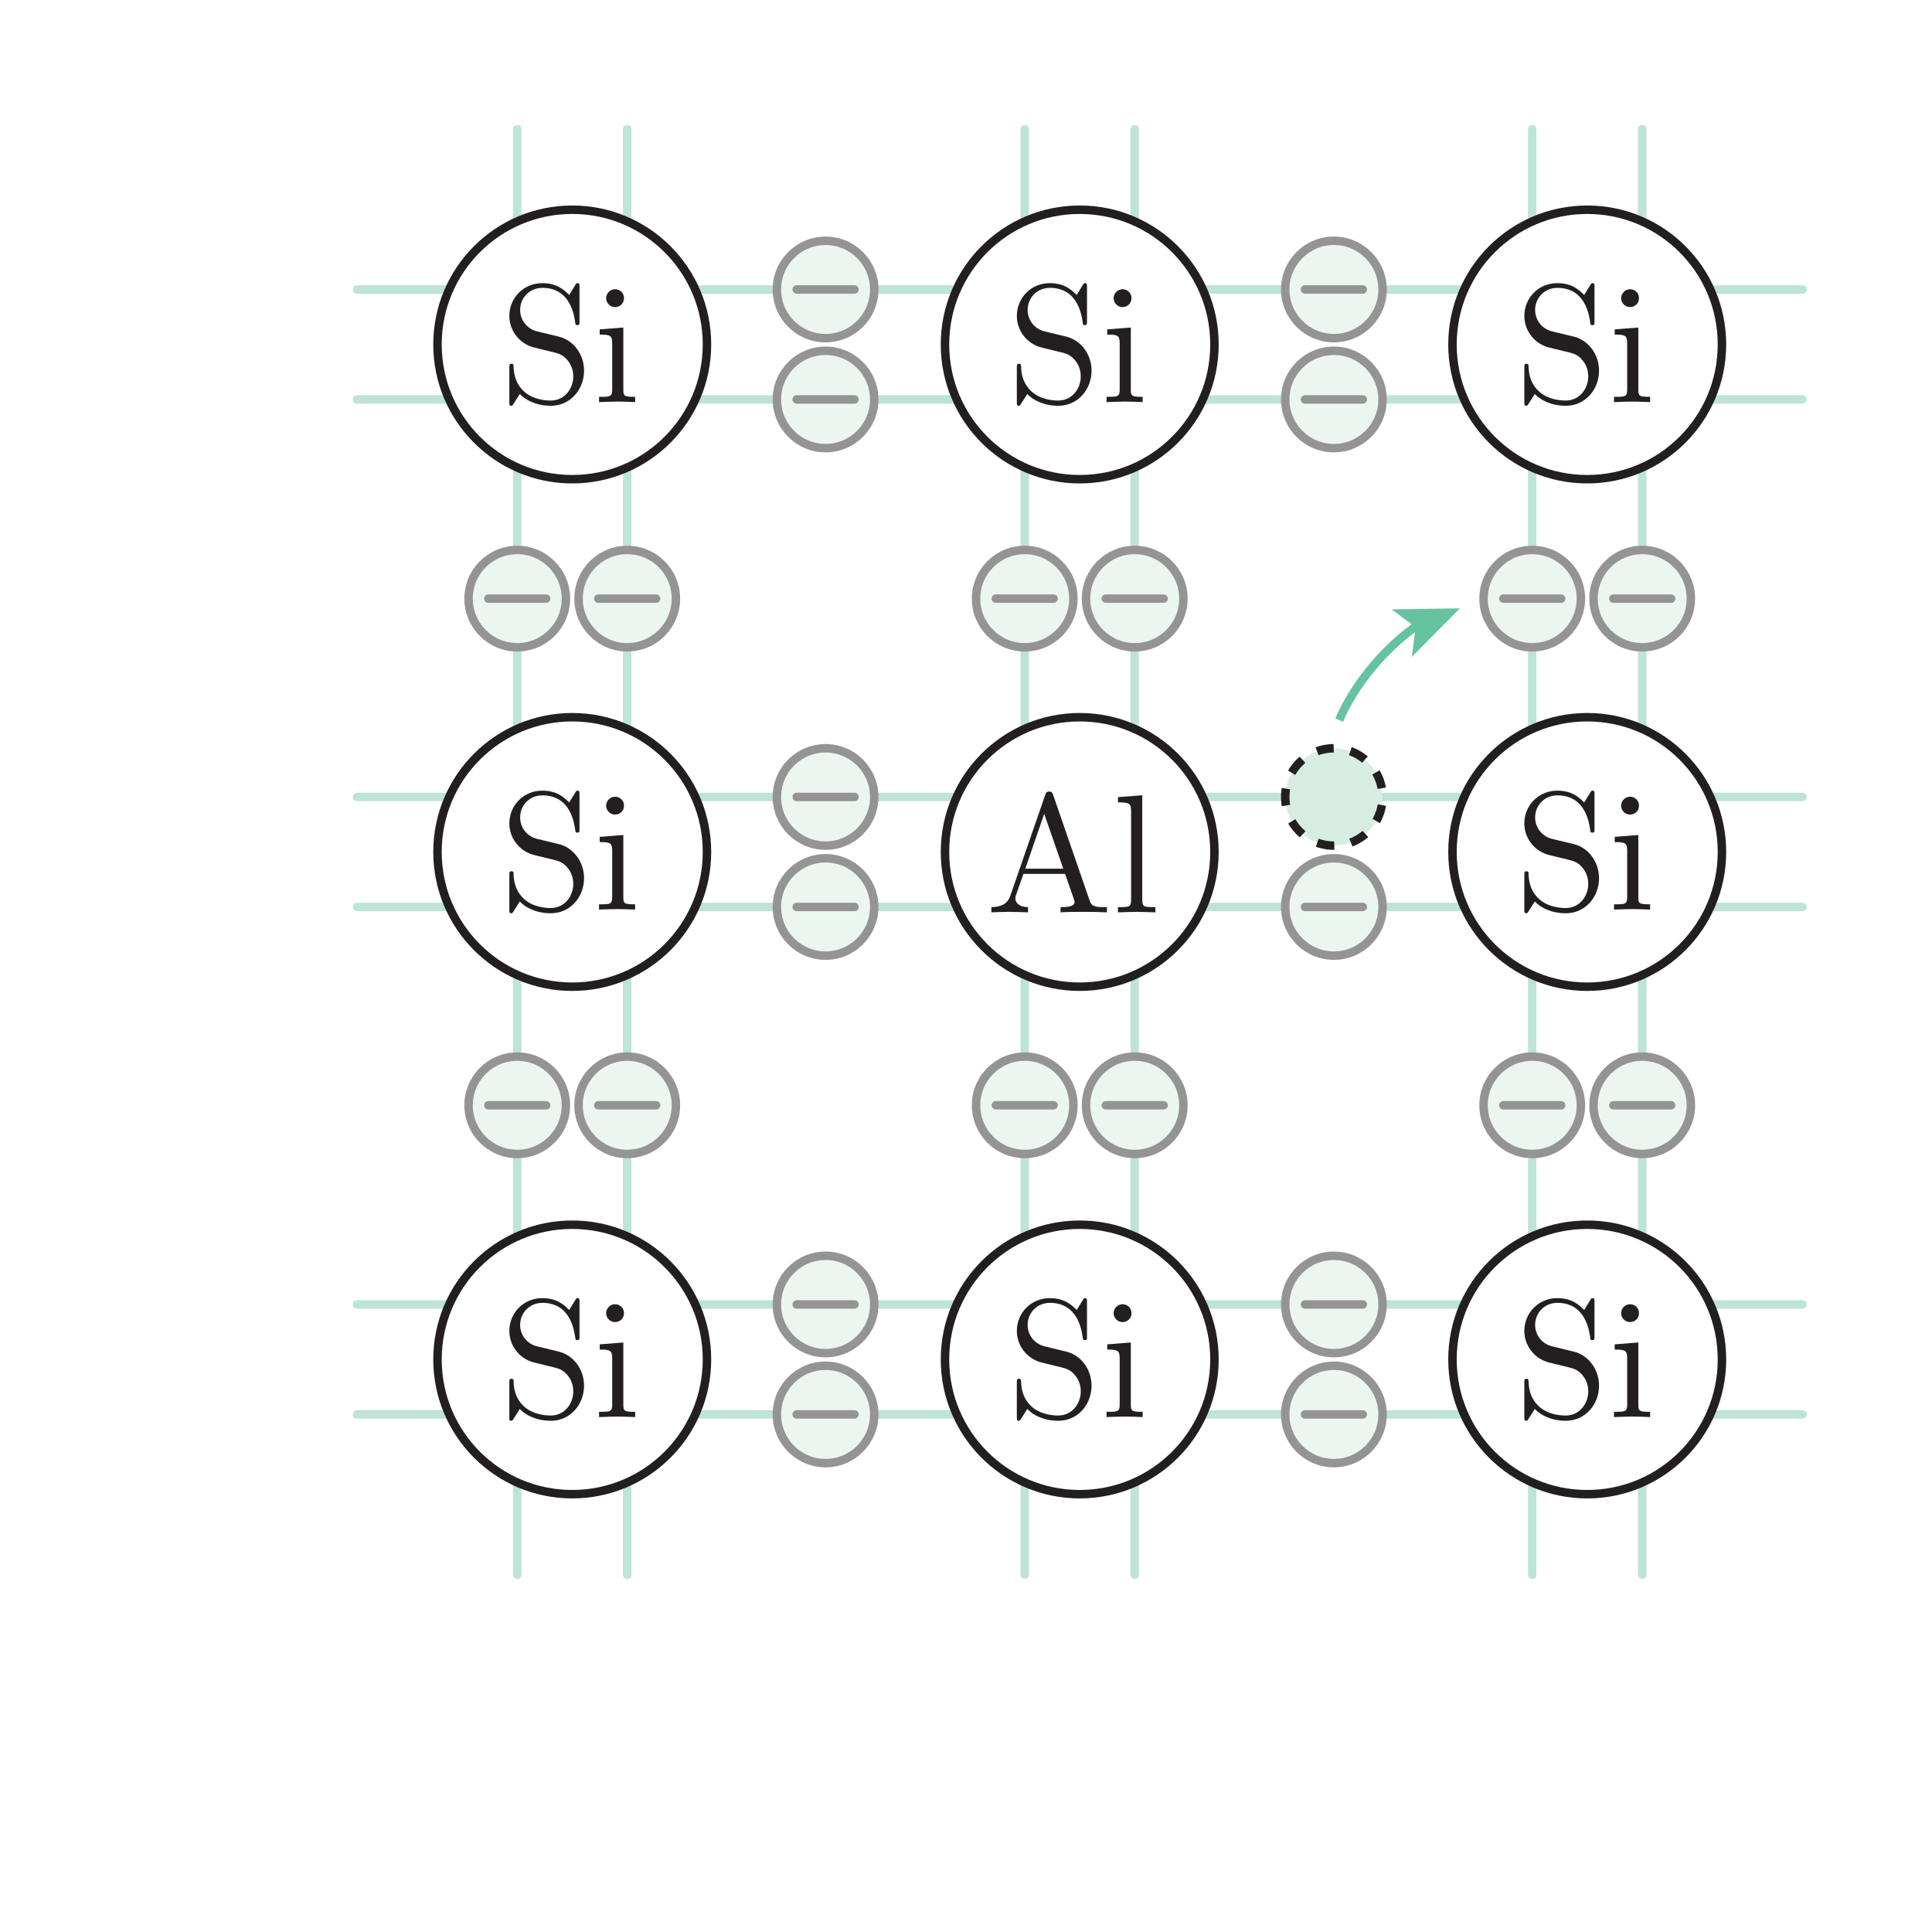 <?xml version="1.0" encoding="UTF-8" standalone="no"?> <svg xmlns="http://www.w3.org/2000/svg" xmlns:xlink="http://www.w3.org/1999/xlink" version="1.1" width="127pt" height="127pt" viewBox="0 0 127 127"><g><g><clipPath id="cp0"><path transform="matrix(.004,0,0,-.004,0,127)" d="M 5795.74 5801.03 L 29692.041 5801.03 L 29692.041 29697.33 L 5795.74 29697.33 Z "></path></clipPath><g clip-path="url(#cp0)"><g opacity=".5"><clipPath id="cp1"><path transform="matrix(.004,0,0,-.004,0,127)" d="M 5795.74 5801.03 L 29692.1 5801.03 L 29692.1 29697.3 L 5795.74 29697.3 Z "></path></clipPath><g clip-path="url(#cp1)"><clipPath id="cp2"><path transform="matrix(.004,0,0,-.004,0,127)" d="M 5795.74 5801.03 L 29692.041 5801.03 L 29692.041 29697.33 L 5795.74 29697.33 Z "></path></clipPath><g clip-path="url(#cp2)"><path transform="matrix(.004,0,0,-.004,0,127)" stroke-width="139" stroke-linecap="round" stroke-linejoin="round" fill="none" stroke="#7ccaab" d="M 26987.7 5870.58 L 26987.7 7387.91 "></path><path transform="matrix(.004,0,0,-.004,0,127)" stroke-width="139" stroke-linecap="round" stroke-linejoin="round" fill="none" stroke="#7ccaab" d="M 25180.2 5870.58 L 25180.2 7387.91 "></path><path transform="matrix(.004,0,0,-.004,0,127)" stroke-width="139" stroke-linecap="round" stroke-linejoin="round" fill="none" stroke="#7ccaab" d="M 26987.7 29627.8 L 26987.7 28110.4 "></path><path transform="matrix(.004,0,0,-.004,0,127)" stroke-width="139" stroke-linecap="round" stroke-linejoin="round" fill="none" stroke="#7ccaab" d="M 25180.2 29627.8 L 25180.2 28110.4 "></path><path transform="matrix(.004,0,0,-.004,0,127)" stroke-width="139" stroke-linecap="round" stroke-linejoin="round" fill="none" stroke="#7ccaab" d="M 26987.7 19770.6 L 26987.7 24067.9 "></path><path transform="matrix(.004,0,0,-.004,0,127)" d="M 26187.8 21912.3 C 26187.8 22354.1 26546.1 22712.1 26987.6 22712.1 C 27429.6 22712.1 27787.7 22354.1 27787.7 21912.3 C 27787.7 21470.6 27429.6 21112.5 26987.6 21112.5 C 26546.1 21112.5 26187.8 21470.6 26187.8 21912.3 " fill="#d8ede3"></path><path transform="matrix(.004,0,0,-.004,0,127)" stroke-width="139" stroke-linecap="butt" stroke-miterlimit="4" stroke-linejoin="miter" fill="none" stroke="#2c292a" d="M 26187.8 21912.3 C 26187.8 22354.1 26546.1 22712.1 26987.6 22712.1 C 27429.6 22712.1 27787.7 22354.1 27787.7 21912.3 C 27787.7 21470.6 27429.6 21112.5 26987.6 21112.5 C 26546.1 21112.5 26187.8 21470.6 26187.8 21912.3 Z "></path><path transform="matrix(.004,0,0,-.004,0,127)" stroke-width="139" stroke-linecap="round" stroke-linejoin="round" fill="none" stroke="#2c292a" d="M 27462.7 21912.3 L 26512.8 21912.3 "></path><path transform="matrix(.004,0,0,-.004,0,127)" stroke-width="139" stroke-linecap="round" stroke-linejoin="round" fill="none" stroke="#7ccaab" d="M 25180.2 19770.6 L 25180.2 24067.9 "></path><path transform="matrix(.004,0,0,-.004,0,127)" d="M 25980.1 21912.3 C 25980.1 22354.1 25621.8 22712.1 25180.3 22712.1 C 24738.3 22712.1 24380.2 22354.1 24380.2 21912.3 C 24380.2 21470.6 24738.3 21112.5 25180.3 21112.5 C 25621.8 21112.5 25980.1 21470.6 25980.1 21912.3 " fill="#d8ede3"></path><path transform="matrix(.004,0,0,-.004,0,127)" stroke-width="139" stroke-linecap="butt" stroke-miterlimit="4" stroke-linejoin="miter" fill="none" stroke="#2c292a" d="M 25980.1 21912.3 C 25980.1 22354.1 25621.8 22712.1 25180.3 22712.1 C 24738.3 22712.1 24380.2 22354.1 24380.2 21912.3 C 24380.2 21470.6 24738.3 21112.5 25180.3 21112.5 C 25621.8 21112.5 25980.1 21470.6 25980.1 21912.3 Z "></path><path transform="matrix(.004,0,0,-.004,0,127)" stroke-width="139" stroke-linecap="round" stroke-linejoin="round" fill="none" stroke="#2c292a" d="M 24705.2 21912.3 L 25655.1 21912.3 "></path><path transform="matrix(.004,0,0,-.004,0,127)" stroke-width="139" stroke-linecap="round" stroke-linejoin="round" fill="none" stroke="#7ccaab" d="M 26987.7 15727.8 L 26987.7 11430.4 "></path><path transform="matrix(.004,0,0,-.004,0,127)" d="M 26187.8 13586.2 C 26187.8 13144.1 26546.1 12786.1 26987.6 12786.1 C 27429.6 12786.1 27787.7 13144.1 27787.7 13586.2 C 27787.7 14027.9 27429.6 14386 26987.6 14386 C 26546.1 14386 26187.8 14027.9 26187.8 13586.2 " fill="#d8ede3"></path><path transform="matrix(.004,0,0,-.004,0,127)" stroke-width="139" stroke-linecap="butt" stroke-miterlimit="4" stroke-linejoin="miter" fill="none" stroke="#2c292a" d="M 26187.8 13586.2 C 26187.8 13144.1 26546.1 12786.1 26987.6 12786.1 C 27429.6 12786.1 27787.7 13144.1 27787.7 13586.2 C 27787.7 14027.9 27429.6 14386 26987.6 14386 C 26546.1 14386 26187.8 14027.9 26187.8 13586.2 Z "></path><path transform="matrix(.004,0,0,-.004,0,127)" stroke-width="139" stroke-linecap="round" stroke-linejoin="round" fill="none" stroke="#2c292a" d="M 27462.7 13586.2 L 26512.8 13586.2 "></path><path transform="matrix(.004,0,0,-.004,0,127)" stroke-width="139" stroke-linecap="round" stroke-linejoin="round" fill="none" stroke="#7ccaab" d="M 25180.2 15727.8 L 25180.2 11430.4 "></path><path transform="matrix(.004,0,0,-.004,0,127)" d="M 25980.1 13586.2 C 25980.1 13144.1 25621.8 12786.1 25180.3 12786.1 C 24738.3 12786.1 24380.2 13144.1 24380.2 13586.2 C 24380.2 14027.9 24738.3 14386 25180.3 14386 C 25621.8 14386 25980.1 14027.9 25980.1 13586.2 " fill="#d8ede3"></path><path transform="matrix(.004,0,0,-.004,0,127)" stroke-width="139" stroke-linecap="butt" stroke-miterlimit="4" stroke-linejoin="miter" fill="none" stroke="#2c292a" d="M 25980.1 13586.2 C 25980.1 13144.1 25621.8 12786.1 25180.3 12786.1 C 24738.3 12786.1 24380.2 13144.1 24380.2 13586.2 C 24380.2 14027.9 24738.3 14386 25180.3 14386 C 25621.8 14386 25980.1 14027.9 25980.1 13586.2 Z "></path><path transform="matrix(.004,0,0,-.004,0,127)" stroke-width="139" stroke-linecap="round" stroke-linejoin="round" fill="none" stroke="#2c292a" d="M 24705.2 13586.2 L 25655.1 13586.2 "></path><path transform="matrix(.004,0,0,-.004,0,127)" stroke-width="139" stroke-linecap="round" stroke-linejoin="round" fill="none" stroke="#7ccaab" d="M 10307.7 5870.58 L 10307.7 7387.91 "></path><path transform="matrix(.004,0,0,-.004,0,127)" stroke-width="139" stroke-linecap="round" stroke-linejoin="round" fill="none" stroke="#7ccaab" d="M 8500.18 5870.58 L 8500.18 7387.91 "></path><path transform="matrix(.004,0,0,-.004,0,127)" stroke-width="139" stroke-linecap="round" stroke-linejoin="round" fill="none" stroke="#7ccaab" d="M 10307.7 29627.8 L 10307.7 28110.4 "></path><path transform="matrix(.004,0,0,-.004,0,127)" stroke-width="139" stroke-linecap="round" stroke-linejoin="round" fill="none" stroke="#7ccaab" d="M 8500.18 29627.8 L 8500.18 28110.4 "></path><path transform="matrix(.004,0,0,-.004,0,127)" stroke-width="139" stroke-linecap="round" stroke-linejoin="round" fill="none" stroke="#7ccaab" d="M 10307.7 19770.6 L 10307.7 24067.9 "></path><path transform="matrix(.004,0,0,-.004,0,127)" d="M 9507.79 21912.3 C 9507.79 22354.1 9866.14 22712.1 10307.6 22712.1 C 10749.6 22712.1 11107.7 22354.1 11107.7 21912.3 C 11107.7 21470.6 10749.6 21112.5 10307.6 21112.5 C 9866.14 21112.5 9507.79 21470.6 9507.79 21912.3 " fill="#d8ede3"></path><path transform="matrix(.004,0,0,-.004,0,127)" stroke-width="139" stroke-linecap="butt" stroke-miterlimit="4" stroke-linejoin="miter" fill="none" stroke="#2c292a" d="M 9507.79 21912.3 C 9507.79 22354.1 9866.14 22712.1 10307.6 22712.1 C 10749.6 22712.1 11107.7 22354.1 11107.7 21912.3 C 11107.7 21470.6 10749.6 21112.5 10307.6 21112.5 C 9866.14 21112.5 9507.79 21470.6 9507.79 21912.3 Z "></path><path transform="matrix(.004,0,0,-.004,0,127)" stroke-width="139" stroke-linecap="round" stroke-linejoin="round" fill="none" stroke="#2c292a" d="M 10782.7 21912.3 L 9832.75 21912.3 "></path><path transform="matrix(.004,0,0,-.004,0,127)" stroke-width="139" stroke-linecap="round" stroke-linejoin="round" fill="none" stroke="#7ccaab" d="M 8500.18 19770.6 L 8500.18 24067.9 "></path><path transform="matrix(.004,0,0,-.004,0,127)" d="M 9300.1 21912.3 C 9300.1 22354.1 8941.76 22712.1 8500.3 22712.1 C 8058.27 22712.1 7700.21 22354.1 7700.21 21912.3 C 7700.21 21470.6 8058.27 21112.5 8500.3 21112.5 C 8941.76 21112.5 9300.1 21470.6 9300.1 21912.3 " fill="#d8ede3"></path><path transform="matrix(.004,0,0,-.004,0,127)" stroke-width="139" stroke-linecap="butt" stroke-miterlimit="4" stroke-linejoin="miter" fill="none" stroke="#2c292a" d="M 9300.1 21912.3 C 9300.1 22354.1 8941.76 22712.1 8500.3 22712.1 C 8058.28 22712.1 7700.21 22354.1 7700.21 21912.3 C 7700.21 21470.6 8058.28 21112.5 8500.3 21112.5 C 8941.76 21112.5 9300.1 21470.6 9300.1 21912.3 Z "></path><path transform="matrix(.004,0,0,-.004,0,127)" stroke-width="139" stroke-linecap="round" stroke-linejoin="round" fill="none" stroke="#2c292a" d="M 8025.22 21912.3 L 8975.15 21912.3 "></path><path transform="matrix(.004,0,0,-.004,0,127)" stroke-width="139" stroke-linecap="round" stroke-linejoin="round" fill="none" stroke="#7ccaab" d="M 10307.7 15727.8 L 10307.7 11430.4 "></path><path transform="matrix(.004,0,0,-.004,0,127)" d="M 9507.79 13586.2 C 9507.79 13144.1 9866.14 12786.1 10307.6 12786.1 C 10749.6 12786.1 11107.7 13144.1 11107.7 13586.2 C 11107.7 14027.9 10749.6 14386 10307.6 14386 C 9866.14 14386 9507.79 14027.9 9507.79 13586.2 " fill="#d8ede3"></path><path transform="matrix(.004,0,0,-.004,0,127)" stroke-width="139" stroke-linecap="butt" stroke-miterlimit="4" stroke-linejoin="miter" fill="none" stroke="#2c292a" d="M 9507.79 13586.2 C 9507.79 13144.1 9866.14 12786.1 10307.6 12786.1 C 10749.6 12786.1 11107.7 13144.1 11107.7 13586.2 C 11107.7 14027.9 10749.6 14386 10307.6 14386 C 9866.14 14386 9507.79 14027.9 9507.79 13586.2 Z "></path><path transform="matrix(.004,0,0,-.004,0,127)" stroke-width="139" stroke-linecap="round" stroke-linejoin="round" fill="none" stroke="#2c292a" d="M 10782.7 13586.2 L 9832.75 13586.2 "></path><path transform="matrix(.004,0,0,-.004,0,127)" stroke-width="139" stroke-linecap="round" stroke-linejoin="round" fill="none" stroke="#7ccaab" d="M 8500.18 15727.8 L 8500.18 11430.4 "></path><path transform="matrix(.004,0,0,-.004,0,127)" d="M 9300.1 13586.2 C 9300.1 13144.1 8941.76 12786.1 8500.3 12786.1 C 8058.27 12786.1 7700.21 13144.1 7700.21 13586.2 C 7700.21 14027.9 8058.27 14386 8500.3 14386 C 8941.76 14386 9300.1 14027.9 9300.1 13586.2 " fill="#d8ede3"></path><path transform="matrix(.004,0,0,-.004,0,127)" stroke-width="139" stroke-linecap="butt" stroke-miterlimit="4" stroke-linejoin="miter" fill="none" stroke="#2c292a" d="M 9300.1 13586.2 C 9300.1 13144.1 8941.76 12786.1 8500.3 12786.1 C 8058.28 12786.1 7700.21 13144.1 7700.21 13586.2 C 7700.21 14027.9 8058.28 14386 8500.3 14386 C 8941.76 14386 9300.1 14027.9 9300.1 13586.2 Z "></path><path transform="matrix(.004,0,0,-.004,0,127)" stroke-width="139" stroke-linecap="round" stroke-linejoin="round" fill="none" stroke="#2c292a" d="M 8025.22 13586.2 L 8975.15 13586.2 "></path><path transform="matrix(.004,0,0,-.004,0,127)" stroke-width="139" stroke-linecap="round" stroke-linejoin="round" fill="none" stroke="#7ccaab" d="M 18647.7 5870.58 L 18647.7 7387.91 "></path><path transform="matrix(.004,0,0,-.004,0,127)" stroke-width="139" stroke-linecap="round" stroke-linejoin="round" fill="none" stroke="#7ccaab" d="M 16840.2 5870.58 L 16840.2 7387.91 "></path><path transform="matrix(.004,0,0,-.004,0,127)" stroke-width="139" stroke-linecap="round" stroke-linejoin="round" fill="none" stroke="#7ccaab" d="M 18647.7 29627.8 L 18647.7 28110.4 "></path><path transform="matrix(.004,0,0,-.004,0,127)" stroke-width="139" stroke-linecap="round" stroke-linejoin="round" fill="none" stroke="#7ccaab" d="M 16840.2 29627.8 L 16840.2 28110.4 "></path><path transform="matrix(.004,0,0,-.004,0,127)" stroke-width="139" stroke-linecap="round" stroke-linejoin="round" fill="none" stroke="#7ccaab" d="M 18647.7 19770.6 L 18647.7 24067.9 "></path><path transform="matrix(.004,0,0,-.004,0,127)" d="M 17847.8 21912.3 C 17847.8 22354.1 18206.1 22712.1 18647.6 22712.1 C 19089.6 22712.1 19447.7 22354.1 19447.7 21912.3 C 19447.7 21470.6 19089.6 21112.5 18647.6 21112.5 C 18206.1 21112.5 17847.8 21470.6 17847.8 21912.3 " fill="#d8ede3"></path><path transform="matrix(.004,0,0,-.004,0,127)" stroke-width="139" stroke-linecap="butt" stroke-miterlimit="4" stroke-linejoin="miter" fill="none" stroke="#2c292a" d="M 17847.8 21912.3 C 17847.8 22354.1 18206.1 22712.1 18647.6 22712.1 C 19089.6 22712.1 19447.7 22354.1 19447.7 21912.3 C 19447.7 21470.6 19089.6 21112.5 18647.6 21112.5 C 18206.1 21112.5 17847.8 21470.6 17847.8 21912.3 Z "></path><path transform="matrix(.004,0,0,-.004,0,127)" stroke-width="139" stroke-linecap="round" stroke-linejoin="round" fill="none" stroke="#2c292a" d="M 19122.7 21912.3 L 18172.8 21912.3 "></path><path transform="matrix(.004,0,0,-.004,0,127)" stroke-width="139" stroke-linecap="round" stroke-linejoin="round" fill="none" stroke="#7ccaab" d="M 16840.2 19770.6 L 16840.2 24067.9 "></path><path transform="matrix(.004,0,0,-.004,0,127)" d="M 17640.1 21912.3 C 17640.1 22354.1 17281.8 22712.1 16840.3 22712.1 C 16398.3 22712.1 16040.2 22354.1 16040.2 21912.3 C 16040.2 21470.6 16398.3 21112.5 16840.3 21112.5 C 17281.8 21112.5 17640.1 21470.6 17640.1 21912.3 " fill="#d8ede3"></path><path transform="matrix(.004,0,0,-.004,0,127)" stroke-width="139" stroke-linecap="butt" stroke-miterlimit="4" stroke-linejoin="miter" fill="none" stroke="#2c292a" d="M 17640.1 21912.3 C 17640.1 22354.1 17281.8 22712.1 16840.3 22712.1 C 16398.3 22712.1 16040.2 22354.1 16040.2 21912.3 C 16040.2 21470.6 16398.3 21112.5 16840.3 21112.5 C 17281.8 21112.5 17640.1 21470.6 17640.1 21912.3 Z "></path><path transform="matrix(.004,0,0,-.004,0,127)" stroke-width="139" stroke-linecap="round" stroke-linejoin="round" fill="none" stroke="#2c292a" d="M 16365.2 21912.3 L 17315.1 21912.3 "></path><path transform="matrix(.004,0,0,-.004,0,127)" stroke-width="139" stroke-linecap="round" stroke-linejoin="round" fill="none" stroke="#7ccaab" d="M 18647.7 15727.8 L 18647.7 11430.4 "></path><path transform="matrix(.004,0,0,-.004,0,127)" d="M 17847.8 13586.2 C 17847.8 13144.1 18206.1 12786.1 18647.6 12786.1 C 19089.6 12786.1 19447.7 13144.1 19447.7 13586.2 C 19447.7 14027.9 19089.6 14386 18647.6 14386 C 18206.1 14386 17847.8 14027.9 17847.8 13586.2 " fill="#d8ede3"></path><path transform="matrix(.004,0,0,-.004,0,127)" stroke-width="139" stroke-linecap="butt" stroke-miterlimit="4" stroke-linejoin="miter" fill="none" stroke="#2c292a" d="M 17847.8 13586.2 C 17847.8 13144.1 18206.1 12786.1 18647.6 12786.1 C 19089.6 12786.1 19447.7 13144.1 19447.7 13586.2 C 19447.7 14027.9 19089.6 14386 18647.6 14386 C 18206.1 14386 17847.8 14027.9 17847.8 13586.2 Z "></path><path transform="matrix(.004,0,0,-.004,0,127)" stroke-width="139" stroke-linecap="round" stroke-linejoin="round" fill="none" stroke="#2c292a" d="M 19122.7 13586.2 L 18172.8 13586.2 "></path><path transform="matrix(.004,0,0,-.004,0,127)" stroke-width="139" stroke-linecap="round" stroke-linejoin="round" fill="none" stroke="#7ccaab" d="M 16840.2 15727.8 L 16840.2 11430.4 "></path><path transform="matrix(.004,0,0,-.004,0,127)" d="M 17640.1 13586.2 C 17640.1 13144.1 17281.8 12786.1 16840.3 12786.1 C 16398.3 12786.1 16040.2 13144.1 16040.2 13586.2 C 16040.2 14027.9 16398.3 14386 16840.3 14386 C 17281.8 14386 17640.1 14027.9 17640.1 13586.2 " fill="#d8ede3"></path><path transform="matrix(.004,0,0,-.004,0,127)" stroke-width="139" stroke-linecap="butt" stroke-miterlimit="4" stroke-linejoin="miter" fill="none" stroke="#2c292a" d="M 17640.1 13586.2 C 17640.1 13144.1 17281.8 12786.1 16840.3 12786.1 C 16398.3 12786.1 16040.2 13144.1 16040.2 13586.2 C 16040.2 14027.9 16398.3 14386 16840.3 14386 C 17281.8 14386 17640.1 14027.9 17640.1 13586.2 Z "></path><path transform="matrix(.004,0,0,-.004,0,127)" stroke-width="139" stroke-linecap="round" stroke-linejoin="round" fill="none" stroke="#2c292a" d="M 16365.2 13586.2 L 17315.1 13586.2 "></path><path transform="matrix(.004,0,0,-.004,0,127)" stroke-width="139" stroke-linecap="round" stroke-linejoin="round" fill="none" stroke="#7ccaab" d="M 29622.6 8505.36 L 28105.3 8505.36 "></path><path transform="matrix(.004,0,0,-.004,0,127)" stroke-width="139" stroke-linecap="round" stroke-linejoin="round" fill="none" stroke="#7ccaab" d="M 29622.6 10312.9 L 28105.3 10312.9 "></path><path transform="matrix(.004,0,0,-.004,0,127)" stroke-width="139" stroke-linecap="round" stroke-linejoin="round" fill="none" stroke="#7ccaab" d="M 29622.6 16845.4 L 28105.3 16845.4 "></path><path transform="matrix(.004,0,0,-.004,0,127)" stroke-width="139" stroke-linecap="round" stroke-linejoin="round" fill="none" stroke="#7ccaab" d="M 29622.6 18653 L 28105.3 18653 "></path><path transform="matrix(.004,0,0,-.004,0,127)" stroke-width="139" stroke-linecap="round" stroke-linejoin="round" fill="none" stroke="#7ccaab" d="M 29622.6 25185.4 L 28105.3 25185.4 "></path><path transform="matrix(.004,0,0,-.004,0,127)" stroke-width="139" stroke-linecap="round" stroke-linejoin="round" fill="none" stroke="#7ccaab" d="M 29622.6 26993 L 28105.3 26993 "></path><path transform="matrix(.004,0,0,-.004,0,127)" stroke-width="139" stroke-linecap="round" stroke-linejoin="round" fill="none" stroke="#7ccaab" d="M 5865.27 8505.36 L 7382.6 8505.36 "></path><path transform="matrix(.004,0,0,-.004,0,127)" stroke-width="139" stroke-linecap="round" stroke-linejoin="round" fill="none" stroke="#7ccaab" d="M 5865.27 10312.9 L 7382.6 10312.9 "></path><path transform="matrix(.004,0,0,-.004,0,127)" stroke-width="139" stroke-linecap="round" stroke-linejoin="round" fill="none" stroke="#7ccaab" d="M 5865.27 16845.4 L 7382.6 16845.4 "></path><path transform="matrix(.004,0,0,-.004,0,127)" stroke-width="139" stroke-linecap="round" stroke-linejoin="round" fill="none" stroke="#7ccaab" d="M 5865.27 18653 L 7382.6 18653 "></path><path transform="matrix(.004,0,0,-.004,0,127)" stroke-width="139" stroke-linecap="round" stroke-linejoin="round" fill="none" stroke="#7ccaab" d="M 5865.27 25185.4 L 7382.6 25185.4 "></path><path transform="matrix(.004,0,0,-.004,0,127)" stroke-width="139" stroke-linecap="round" stroke-linejoin="round" fill="none" stroke="#7ccaab" d="M 5865.27 26993 L 7382.6 26993 "></path><path transform="matrix(.004,0,0,-.004,0,127)" stroke-width="139" stroke-linecap="round" stroke-linejoin="round" fill="none" stroke="#7ccaab" d="M 24062.6 8505.36 L 19765.3 8505.36 "></path><path transform="matrix(.004,0,0,-.004,0,127)" d="M 21920.9 9305.41 C 21479.1 9305.41 21121.1 8947.07 21121.1 8505.33 C 21121.1 8063.59 21479.1 7705.52 21920.9 7705.52 C 22362.6 7705.52 22720.7 8063.59 22720.7 8505.33 C 22720.7 8947.07 22362.6 9305.41 21920.9 9305.41 " fill="#d8ede3"></path><path transform="matrix(.004,0,0,-.004,0,127)" stroke-width="139" stroke-linecap="butt" stroke-miterlimit="4" stroke-linejoin="miter" fill="none" stroke="#2c292a" d="M 21920.9 9305.41 C 21479.1 9305.41 21121.1 8947.07 21121.1 8505.33 C 21121.1 8063.59 21479.1 7705.52 21920.9 7705.52 C 22362.6 7705.52 22720.7 8063.59 22720.7 8505.33 C 22720.7 8947.07 22362.6 9305.41 21920.9 9305.41 Z "></path><path transform="matrix(.004,0,0,-.004,0,127)" stroke-width="139" stroke-linecap="round" stroke-linejoin="round" fill="none" stroke="#2c292a" d="M 22395.7 8505.36 L 21445.8 8505.36 "></path><path transform="matrix(.004,0,0,-.004,0,127)" stroke-width="139" stroke-linecap="round" stroke-linejoin="round" fill="none" stroke="#7ccaab" d="M 24062.6 10312.9 L 19765.3 10312.9 "></path><path transform="matrix(.004,0,0,-.004,0,127)" d="M 21920.9 9513.11 C 21479.1 9513.11 21121.1 9871.17 21121.1 10312.9 C 21121.1 10754.9 21479.1 11113 21920.9 11113 C 22362.6 11113 22720.7 10754.9 22720.7 10312.9 C 22720.7 9871.17 22362.6 9513.11 21920.9 9513.11 " fill="#d8ede3"></path><path transform="matrix(.004,0,0,-.004,0,127)" stroke-width="139" stroke-linecap="butt" stroke-miterlimit="4" stroke-linejoin="miter" fill="none" stroke="#2c292a" d="M 21920.9 9513.11 C 21479.1 9513.11 21121.1 9871.17 21121.1 10312.9 C 21121.1 10754.9 21479.1 11113 21920.9 11113 C 22362.6 11113 22720.7 10754.9 22720.7 10312.9 C 22720.7 9871.17 22362.6 9513.11 21920.9 9513.11 Z "></path><path transform="matrix(.004,0,0,-.004,0,127)" stroke-width="139" stroke-linecap="round" stroke-linejoin="round" fill="none" stroke="#2c292a" d="M 21445.9 10312.9 L 22395.8 10312.9 "></path><path transform="matrix(.004,0,0,-.004,0,127)" stroke-width="139" stroke-linecap="round" stroke-linejoin="round" fill="none" stroke="#7ccaab" d="M 11425.3 8505.36 L 15722.6 8505.36 "></path><path transform="matrix(.004,0,0,-.004,0,127)" d="M 13567 9305.41 C 14008.8 9305.41 14366.8 8947.07 14366.8 8505.33 C 14366.8 8063.59 14008.8 7705.52 13567 7705.52 C 13125.3 7705.52 12767.2 8063.59 12767.2 8505.33 C 12767.2 8947.07 13125.3 9305.41 13567 9305.41 " fill="#d8ede3"></path><path transform="matrix(.004,0,0,-.004,0,127)" stroke-width="139" stroke-linecap="butt" stroke-miterlimit="4" stroke-linejoin="miter" fill="none" stroke="#2c292a" d="M 13567 9305.41 C 14008.8 9305.41 14366.8 8947.07 14366.8 8505.33 C 14366.8 8063.59 14008.8 7705.52 13567 7705.52 C 13125.3 7705.52 12767.2 8063.59 12767.2 8505.33 C 12767.2 8947.07 13125.3 9305.41 13567 9305.41 Z "></path><path transform="matrix(.004,0,0,-.004,0,127)" stroke-width="139" stroke-linecap="round" stroke-linejoin="round" fill="none" stroke="#2c292a" d="M 14042 8505.36 L 13092.1 8505.36 "></path><path transform="matrix(.004,0,0,-.004,0,127)" stroke-width="139" stroke-linecap="round" stroke-linejoin="round" fill="none" stroke="#7ccaab" d="M 11425.3 10312.9 L 15722.6 10312.9 "></path><path transform="matrix(.004,0,0,-.004,0,127)" d="M 14367 10312.9 C 14367 10754.9 14008.9 11113 13567.2 11113 C 13125.1 11113 12767.1 10754.9 12767.1 10312.9 C 12767.1 9871.14 13125.1 9513.08 13567.2 9513.08 C 14008.9 9513.08 14367 9871.14 14367 10312.9 " fill="#d8ede3"></path><path transform="matrix(.004,0,0,-.004,0,127)" stroke-width="139" stroke-linecap="butt" stroke-miterlimit="4" stroke-linejoin="miter" fill="none" stroke="#2c292a" d="M 14367 10312.9 C 14367 10754.9 14008.9 11113 13567.2 11113 C 13125.1 11113 12767.1 10754.9 12767.1 10312.9 C 12767.1 9871.14 13125.1 9513.08 13567.2 9513.08 C 14008.9 9513.08 14367 9871.14 14367 10312.9 Z "></path><path transform="matrix(.004,0,0,-.004,0,127)" stroke-width="139" stroke-linecap="round" stroke-linejoin="round" fill="none" stroke="#2c292a" d="M 13092.2 10312.9 L 14042.1 10312.9 "></path><path transform="matrix(.004,0,0,-.004,0,127)" stroke-width="139" stroke-linecap="round" stroke-linejoin="round" fill="none" stroke="#7ccaab" d="M 24062.6 16845.4 L 19765.3 16845.4 "></path><path transform="matrix(.004,0,0,-.004,0,127)" d="M 21920.9 17645.3 C 21479.1 17645.3 21121.1 17287.2 21121.1 16845.5 C 21121.1 16403.4 21479.1 16045.4 21920.9 16045.4 C 22362.6 16045.4 22720.7 16403.4 22720.7 16845.5 C 22720.7 17287.2 22362.6 17645.3 21920.9 17645.3 " fill="#d8ede3"></path><path transform="matrix(.004,0,0,-.004,0,127)" stroke-width="139" stroke-linecap="butt" stroke-miterlimit="4" stroke-linejoin="miter" fill="none" stroke="#2c292a" d="M 21920.9 17645.3 C 21479.1 17645.3 21121.1 17287.2 21121.1 16845.5 C 21121.1 16403.4 21479.1 16045.4 21920.9 16045.4 C 22362.6 16045.4 22720.7 16403.4 22720.7 16845.5 C 22720.7 17287.2 22362.6 17645.3 21920.9 17645.3 Z "></path><path transform="matrix(.004,0,0,-.004,0,127)" stroke-width="139" stroke-linecap="round" stroke-linejoin="round" fill="none" stroke="#2c292a" d="M 22395.7 16845.4 L 21445.8 16845.4 "></path><path transform="matrix(.004,0,0,-.004,0,127)" stroke-width="139" stroke-linecap="round" stroke-linejoin="round" fill="none" stroke="#7ccaab" d="M 24062.6 18653 L 19765.3 18653 "></path><path transform="matrix(.004,0,0,-.004,0,127)" stroke-width="139" stroke-linecap="round" stroke-linejoin="round" fill="none" stroke="#7ccaab" d="M 11425.3 16845.4 L 15722.6 16845.4 "></path><path transform="matrix(.004,0,0,-.004,0,127)" d="M 13567 17645.3 C 14008.8 17645.3 14366.8 17287.2 14366.8 16845.5 C 14366.8 16403.4 14008.8 16045.4 13567 16045.4 C 13125.3 16045.4 12767.2 16403.4 12767.2 16845.5 C 12767.2 17287.2 13125.3 17645.3 13567 17645.3 " fill="#d8ede3"></path><path transform="matrix(.004,0,0,-.004,0,127)" stroke-width="139" stroke-linecap="butt" stroke-miterlimit="4" stroke-linejoin="miter" fill="none" stroke="#2c292a" d="M 13567 17645.3 C 14008.8 17645.3 14366.8 17287.2 14366.8 16845.5 C 14366.8 16403.4 14008.8 16045.4 13567 16045.4 C 13125.3 16045.4 12767.2 16403.4 12767.2 16845.5 C 12767.2 17287.2 13125.3 17645.3 13567 17645.3 Z "></path><path transform="matrix(.004,0,0,-.004,0,127)" stroke-width="139" stroke-linecap="round" stroke-linejoin="round" fill="none" stroke="#2c292a" d="M 14042 16845.4 L 13092.1 16845.4 "></path><path transform="matrix(.004,0,0,-.004,0,127)" stroke-width="139" stroke-linecap="round" stroke-linejoin="round" fill="none" stroke="#7ccaab" d="M 11425.3 18653 L 15722.6 18653 "></path><path transform="matrix(.004,0,0,-.004,0,127)" d="M 14367 18653 C 14367 19094.8 14008.9 19452.8 13567.2 19452.8 C 13125.1 19452.8 12767.1 19094.8 12767.1 18653 C 12767.1 18211.3 13125.1 17853.2 13567.2 17853.2 C 14008.9 17853.2 14367 18211.3 14367 18653 " fill="#d8ede3"></path><path transform="matrix(.004,0,0,-.004,0,127)" stroke-width="139" stroke-linecap="butt" stroke-miterlimit="4" stroke-linejoin="miter" fill="none" stroke="#2c292a" d="M 14367 18653 C 14367 19094.8 14008.9 19452.8 13567.2 19452.8 C 13125.1 19452.8 12767.1 19094.8 12767.1 18653 C 12767.1 18211.3 13125.1 17853.2 13567.2 17853.2 C 14008.9 17853.2 14367 18211.3 14367 18653 Z "></path><path transform="matrix(.004,0,0,-.004,0,127)" stroke-width="139" stroke-linecap="round" stroke-linejoin="round" fill="none" stroke="#2c292a" d="M 13092.2 18653 L 14042.1 18653 "></path><path transform="matrix(.004,0,0,-.004,0,127)" stroke-width="139" stroke-linecap="round" stroke-linejoin="round" fill="none" stroke="#7ccaab" d="M 24062.6 25185.4 L 19765.3 25185.4 "></path><path transform="matrix(.004,0,0,-.004,0,127)" d="M 21920.9 25985.3 C 21479.1 25985.3 21121.1 25627.2 21121.1 25185.5 C 21121.1 24743.4 21479.1 24385.4 21920.9 24385.4 C 22362.6 24385.4 22720.7 24743.4 22720.7 25185.5 C 22720.7 25627.2 22362.6 25985.3 21920.9 25985.3 " fill="#d8ede3"></path><path transform="matrix(.004,0,0,-.004,0,127)" stroke-width="139" stroke-linecap="butt" stroke-miterlimit="4" stroke-linejoin="miter" fill="none" stroke="#2c292a" d="M 21920.9 25985.3 C 21479.1 25985.3 21121.1 25627.2 21121.1 25185.5 C 21121.1 24743.4 21479.1 24385.4 21920.9 24385.4 C 22362.6 24385.4 22720.7 24743.4 22720.7 25185.5 C 22720.7 25627.2 22362.6 25985.3 21920.9 25985.3 Z "></path><path transform="matrix(.004,0,0,-.004,0,127)" stroke-width="139" stroke-linecap="round" stroke-linejoin="round" fill="none" stroke="#2c292a" d="M 22395.7 25185.4 L 21445.8 25185.4 "></path><path transform="matrix(.004,0,0,-.004,0,127)" stroke-width="139" stroke-linecap="round" stroke-linejoin="round" fill="none" stroke="#7ccaab" d="M 24062.6 26993 L 19765.3 26993 "></path><path transform="matrix(.004,0,0,-.004,0,127)" d="M 21920.9 26193.1 C 21479.1 26193.1 21121.1 26551.2 21121.1 26992.9 C 21121.1 27434.7 21479.1 27793 21920.9 27793 C 22362.6 27793 22720.7 27434.7 22720.7 26992.9 C 22720.7 26551.2 22362.6 26193.1 21920.9 26193.1 " fill="#d8ede3"></path><path transform="matrix(.004,0,0,-.004,0,127)" stroke-width="139" stroke-linecap="butt" stroke-miterlimit="4" stroke-linejoin="miter" fill="none" stroke="#2c292a" d="M 21920.9 26193.1 C 21479.1 26193.1 21121.1 26551.2 21121.1 26992.9 C 21121.1 27434.7 21479.1 27793 21920.9 27793 C 22362.6 27793 22720.7 27434.7 22720.7 26992.9 C 22720.7 26551.2 22362.6 26193.1 21920.9 26193.1 Z "></path><path transform="matrix(.004,0,0,-.004,0,127)" stroke-width="139" stroke-linecap="round" stroke-linejoin="round" fill="none" stroke="#2c292a" d="M 21445.9 26993 L 22395.8 26993 "></path><path transform="matrix(.004,0,0,-.004,0,127)" stroke-width="139" stroke-linecap="round" stroke-linejoin="round" fill="none" stroke="#7ccaab" d="M 11425.3 25185.4 L 15722.6 25185.4 "></path><path transform="matrix(.004,0,0,-.004,0,127)" d="M 13567 25985.3 C 14008.8 25985.3 14366.8 25627.2 14366.8 25185.5 C 14366.8 24743.4 14008.8 24385.4 13567 24385.4 C 13125.3 24385.4 12767.2 24743.4 12767.2 25185.5 C 12767.2 25627.2 13125.3 25985.3 13567 25985.3 " fill="#d8ede3"></path><path transform="matrix(.004,0,0,-.004,0,127)" stroke-width="139" stroke-linecap="butt" stroke-miterlimit="4" stroke-linejoin="miter" fill="none" stroke="#2c292a" d="M 13567 25985.3 C 14008.8 25985.3 14366.8 25627.2 14366.8 25185.5 C 14366.8 24743.4 14008.8 24385.4 13567 24385.4 C 13125.3 24385.4 12767.2 24743.4 12767.2 25185.5 C 12767.2 25627.2 13125.3 25985.3 13567 25985.3 Z "></path><path transform="matrix(.004,0,0,-.004,0,127)" stroke-width="139" stroke-linecap="round" stroke-linejoin="round" fill="none" stroke="#2c292a" d="M 14042 25185.4 L 13092.1 25185.4 "></path><path transform="matrix(.004,0,0,-.004,0,127)" stroke-width="139" stroke-linecap="round" stroke-linejoin="round" fill="none" stroke="#7ccaab" d="M 11425.3 26993 L 15722.6 26993 "></path><path transform="matrix(.004,0,0,-.004,0,127)" d="M 14367 26993 C 14367 27434.8 14008.9 27792.8 13567.2 27792.8 C 13125.1 27792.8 12767.1 27434.8 12767.1 26993 C 12767.1 26551.3 13125.1 26193.2 13567.2 26193.2 C 14008.9 26193.2 14367 26551.3 14367 26993 " fill="#d8ede3"></path><path transform="matrix(.004,0,0,-.004,0,127)" stroke-width="139" stroke-linecap="butt" stroke-miterlimit="4" stroke-linejoin="miter" fill="none" stroke="#2c292a" d="M 14367 26993 C 14367 27434.8 14008.9 27792.8 13567.2 27792.8 C 13125.1 27792.8 12767.1 27434.8 12767.1 26993 C 12767.1 26551.3 13125.1 26193.2 13567.2 26193.2 C 14008.9 26193.2 14367 26551.3 14367 26993 Z "></path><path transform="matrix(.004,0,0,-.004,0,127)" stroke-width="139" stroke-linecap="round" stroke-linejoin="round" fill="none" stroke="#2c292a" d="M 13092.2 26993 L 14042.1 26993 "></path></g></g></g></g><path transform="matrix(.004,0,0,-.004,0,127)" d="M 21920.9 17853.1 C 21479.1 17853.1 21121.1 18211.2 21121.1 18652.9 C 21121.1 19094.7 21479.1 19453 21920.9 19453 C 22362.6 19453 22720.7 19094.7 22720.7 18652.9 C 22720.7 18211.2 22362.6 17853.1 21920.9 17853.1 " fill="#d7ede2"></path><path transform="matrix(.004,0,0,-.004,0,127)" stroke-width="139" stroke-linecap="butt" stroke-dasharray="278.834,278.834" stroke-miterlimit="4" stroke-linejoin="miter" fill="none" stroke="#231f20" d="M 21920.9 17853.1 C 21479.1 17853.1 21121.1 18211.2 21121.1 18652.9 C 21121.1 19094.7 21479.1 19453 21920.9 19453 C 22362.6 19453 22720.7 19094.7 22720.7 18652.9 C 22720.7 18211.2 22362.6 17853.1 21920.9 17853.1 Z "></path><path transform="matrix(.004,0,0,-.004,0,127)" d="M 17160.1 18375.7 L 17473.4 17474.7 L 16849.6 17474.7 Z M 17307.2 18686.2 C 17293.3 18722.4 17287.7 18741.5 17243.3 18741.5 C 17199.1 18741.5 17190.7 18724.9 17176.8 18686.2 L 16603 17028.5 C 16553 16887 16442.1 16845.6 16292.5 16842.5 L 16292.5 16756.6 C 16356.2 16759.4 16475.4 16765 16575.2 16765 C 16661.1 16765 16805.4 16759.4 16894.1 16756.6 L 16894.1 16842.5 C 16755.4 16842.5 16686.1 16912 16686.1 16984 C 16686.1 16992.4 16688.9 17020.2 16691.7 17025.7 L 16819 17388.8 L 17504 17388.8 L 17650.8 16964.6 C 17653.6 16953.4 17659.1 16937 17659.1 16925.9 C 17659.1 16842.5 17504 16842.5 17429 16842.5 L 17429 16756.6 C 17529 16765 17722.8 16765 17828.2 16765 C 17947.4 16765 18075 16762.2 18191.5 16756.6 L 18191.5 16842.5 L 18141.5 16842.5 C 17975.2 16842.5 17936.3 16862 17906 16953.4 " fill="#231f20"></path><path transform="matrix(.004,0,0,-.004,0,127)" d="M 18771.4 18680.6 L 18372.2 18650.3 L 18372.2 18564.4 C 18566.2 18564.4 18588.4 18544.9 18588.4 18409 L 18588.4 16967.3 C 18588.4 16842.7 18557.9 16842.7 18372.2 16842.7 L 18372.2 16756.8 C 18463.6 16759.3 18610.7 16764.9 18679.9 16764.9 C 18749.1 16764.9 18885.1 16759.3 18987.7 16756.8 L 18987.7 16842.7 C 18801.9 16842.7 18771.4 16842.7 18771.4 16967.3 L 18771.4 18680.6 " fill="#231f20"></path><path transform="matrix(.004,0,0,-.004,0,127)" d="M 25862.4 9538.07 L 25507.7 9624.25 C 25335.6 9665.67 25227.8 9815.23 25227.8 9975.92 C 25227.8 10170 25377.3 10339.3 25593.6 10339.3 C 26056.5 10339.3 26117.4 9884.46 26134.3 9759.91 C 26136.8 9743.23 26136.8 9726.55 26167.4 9726.55 C 26203.5 9726.55 26203.5 9740.45 26203.5 9793.27 L 26203.5 10350.4 C 26203.5 10397.6 26203.5 10416.8 26172.9 10416.8 C 26153.5 10416.8 26150.7 10414 26131.3 10380.7 L 26034.5 10222.8 C 25951.1 10303.1 25837.7 10416.8 25590.8 10416.8 C 25283.1 10416.8 25050.4 10172.7 25050.4 9879.18 C 25050.4 9648.99 25197.2 9446.61 25413.5 9371.55 C 25444 9360.71 25585.3 9327.34 25779.3 9280.09 C 25854.1 9260.9 25937.5 9241.44 26015 9138.86 C 26073.1 9066.86 26100.9 8975.4 26100.9 8883.66 C 26100.9 8686.83 25962.2 8487.51 25729.3 8487.51 C 25648.9 8487.51 25438.5 8501.41 25291.4 8637.07 C 25130.7 8786.91 25122.1 8964.28 25119.6 9064.08 C 25116.8 9091.88 25094.6 9091.88 25086.2 9091.88 C 25050.4 9091.88 25050.4 9072.42 25050.4 9022.66 L 25050.4 8467.77 C 25050.4 8420.79 25050.4 8401.33 25080.7 8401.33 C 25100.1 8401.33 25102.9 8407.16 25122.1 8437.47 C 25122.1 8440.25 25130.7 8448.59 25222.2 8595.37 C 25308.1 8501.41 25485.5 8401.33 25732.3 8401.33 C 26056.5 8401.33 26278.3 8673.21 26278.3 8977.9 C 26278.3 9255.34 26095.4 9482.75 25862.4 9538.07 " fill="#231f20"></path><path transform="matrix(.004,0,0,-.004,0,127)" d="M 26934.8 10170.1 C 26934.8 10258.8 26865.3 10316.9 26787.7 10316.9 C 26701.8 10316.9 26640.9 10242.4 26640.9 10170.1 C 26640.9 10095.3 26701.8 10023.3 26787.7 10023.3 C 26865.3 10023.3 26934.8 10081.4 26934.8 10170.1 M 26923.7 9687.75 L 26535.6 9657.16 L 26535.6 9571.54 C 26715.7 9571.54 26740.7 9554.58 26740.7 9418.92 L 26740.7 8673.04 C 26740.7 8548.5 26710.2 8548.5 26524.5 8548.5 L 26524.5 8462.32 C 26613.1 8465.1 26762.7 8470.94 26829.4 8470.94 C 26926.4 8470.94 27023.5 8465.1 27117.7 8462.32 L 27117.7 8548.5 C 26934.8 8548.5 26923.7 8562.4 26923.7 8670.27 " fill="#231f20"></path><path transform="matrix(.004,0,0,-.004,0,127)" stroke-width="139" stroke-linecap="butt" stroke-miterlimit="10" stroke-linejoin="miter" fill="none" stroke="#231f20" d="M 28298.2 9409.11 C 28298.2 8186.46 27306.8 7194.84 26083.9 7194.84 C 24861 7194.84 23869.6 8186.46 23869.6 9409.11 C 23869.6 10632 24861 11623.4 26083.9 11623.4 C 27306.8 11623.4 28298.2 10632 28298.2 9409.11 Z "></path><path transform="matrix(.004,0,0,-.004,0,127)" d="M 17522.4 9538.07 L 17167.7 9624.25 C 16995.6 9665.67 16887.8 9815.23 16887.8 9975.92 C 16887.8 10170 17037.3 10339.3 17253.6 10339.3 C 17716.5 10339.3 17777.4 9884.46 17794.3 9759.91 C 17796.8 9743.23 17796.8 9726.55 17827.4 9726.55 C 17863.5 9726.55 17863.5 9740.45 17863.5 9793.27 L 17863.5 10350.4 C 17863.5 10397.6 17863.5 10416.8 17832.9 10416.8 C 17813.5 10416.8 17810.7 10414 17791.3 10380.7 L 17694.5 10222.8 C 17611.1 10303.1 17497.7 10416.8 17250.8 10416.8 C 16943.1 10416.8 16710.4 10172.7 16710.4 9879.18 C 16710.4 9648.99 16857.2 9446.61 17073.5 9371.55 C 17104 9360.71 17245.3 9327.34 17439.3 9280.09 C 17514.1 9260.9 17597.5 9241.44 17675 9138.86 C 17733.1 9066.86 17760.9 8975.4 17760.9 8883.66 C 17760.9 8686.83 17622.2 8487.51 17389.3 8487.51 C 17308.9 8487.51 17098.5 8501.41 16951.4 8637.07 C 16790.7 8786.91 16782.1 8964.28 16779.6 9064.08 C 16776.8 9091.88 16754.6 9091.88 16746.3 9091.88 C 16710.4 9091.88 16710.4 9072.42 16710.4 9022.66 L 16710.4 8467.77 C 16710.4 8420.79 16710.4 8401.33 16740.7 8401.33 C 16760.1 8401.33 16762.9 8407.16 16782.1 8437.47 C 16782.1 8440.25 16790.7 8448.59 16882.2 8595.37 C 16968.1 8501.41 17145.5 8401.33 17392.3 8401.33 C 17716.5 8401.33 17938.3 8673.21 17938.3 8977.9 C 17938.3 9255.34 17755.4 9482.75 17522.4 9538.07 " fill="#231f20"></path><path transform="matrix(.004,0,0,-.004,0,127)" d="M 18594.8 10170.1 C 18594.8 10258.8 18525.3 10316.9 18447.7 10316.9 C 18361.8 10316.9 18300.9 10242.4 18300.9 10170.1 C 18300.9 10095.3 18361.8 10023.3 18447.7 10023.3 C 18525.3 10023.3 18594.8 10081.4 18594.8 10170.1 M 18583.7 9687.75 L 18195.6 9657.16 L 18195.6 9571.54 C 18375.7 9571.54 18400.7 9554.58 18400.7 9418.92 L 18400.7 8673.04 C 18400.7 8548.5 18370.2 8548.5 18184.5 8548.5 L 18184.5 8462.32 C 18273.1 8465.1 18422.7 8470.94 18489.4 8470.94 C 18586.4 8470.94 18683.5 8465.1 18777.7 8462.32 L 18777.7 8548.5 C 18594.8 8548.5 18583.7 8562.4 18583.7 8670.27 " fill="#231f20"></path><path transform="matrix(.004,0,0,-.004,0,127)" stroke-width="139" stroke-linecap="butt" stroke-miterlimit="10" stroke-linejoin="miter" fill="none" stroke="#231f20" d="M 19958.2 9409.11 C 19958.2 8186.46 18966.8 7194.84 17743.9 7194.84 C 16521 7194.84 15529.6 8186.46 15529.6 9409.11 C 15529.6 10632 16521 11623.4 17743.9 11623.4 C 18966.8 11623.4 19958.2 10632 19958.2 9409.11 Z "></path><path transform="matrix(.004,0,0,-.004,0,127)" d="M 9182.43 9538.07 L 8827.7 9624.25 C 8655.61 9665.67 8547.75 9815.23 8547.75 9975.92 C 8547.75 10170 8697.31 10339.3 8913.6 10339.3 C 9376.47 10339.3 9437.35 9884.46 9454.31 9759.91 C 9456.81 9743.23 9456.81 9726.55 9487.39 9726.55 C 9523.53 9726.55 9523.53 9740.45 9523.53 9793.27 L 9523.53 10350.4 C 9523.53 10397.6 9523.53 10416.8 9492.95 10416.8 C 9473.49 10416.8 9470.71 10414 9451.25 10380.7 L 9354.5 10222.8 C 9271.11 10303.1 9157.68 10416.8 8910.82 10416.8 C 8603.07 10416.8 8370.39 10172.7 8370.39 9879.18 C 8370.39 9648.99 8517.17 9446.61 8733.45 9371.55 C 8764.04 9360.71 8905.26 9327.34 9099.3 9280.09 C 9174.09 9260.9 9257.48 9241.44 9335.05 9138.86 C 9393.15 9066.86 9420.95 8975.4 9420.95 8883.66 C 9420.95 8686.83 9282.23 8487.51 9049.26 8487.51 C 8968.92 8487.51 8758.47 8501.41 8611.41 8637.07 C 8450.73 8786.91 8442.11 8964.28 8439.61 9064.08 C 8436.83 9091.88 8414.59 9091.88 8406.25 9091.88 C 8370.39 9091.88 8370.39 9072.42 8370.39 9022.66 L 8370.39 8467.77 C 8370.39 8420.79 8370.39 8401.33 8400.69 8401.33 C 8420.15 8401.33 8422.93 8407.16 8442.11 8437.47 C 8442.11 8440.25 8450.73 8448.59 8542.19 8595.37 C 8628.09 8501.41 8805.46 8401.33 9052.32 8401.33 C 9376.47 8401.33 9598.31 8673.21 9598.31 8977.9 C 9598.31 9255.34 9415.39 9482.75 9182.43 9538.07 " fill="#231f20"></path><path transform="matrix(.004,0,0,-.004,0,127)" d="M 10254.8 10170.1 C 10254.8 10258.8 10185.3 10316.9 10107.7 10316.9 C 10021.8 10316.9 9960.93 10242.4 9960.93 10170.1 C 9960.93 10095.3 10021.8 10023.3 10107.7 10023.3 C 10185.3 10023.3 10254.8 10081.4 10254.8 10170.1 M 10243.7 9687.75 L 9855.57 9657.16 L 9855.57 9571.54 C 10035.7 9571.54 10060.7 9554.58 10060.7 9418.92 L 10060.7 8673.04 C 10060.7 8548.5 10030.2 8548.5 9844.45 8548.5 L 9844.45 8462.32 C 9933.14 8465.1 10082.7 8470.94 10149.4 8470.94 C 10246.4 8470.94 10343.5 8465.1 10437.7 8462.32 L 10437.7 8548.5 C 10254.8 8548.5 10243.7 8562.4 10243.7 8670.27 " fill="#231f20"></path><path transform="matrix(.004,0,0,-.004,0,127)" stroke-width="139" stroke-linecap="butt" stroke-miterlimit="10" stroke-linejoin="miter" fill="none" stroke="#231f20" d="M 11618.2 9409.11 C 11618.2 8186.46 10626.8 7194.84 9403.91 7194.84 C 8180.98 7194.84 7189.64 8186.46 7189.64 9409.11 C 7189.64 10632 8180.98 11623.4 9403.91 11623.4 C 10626.8 11623.4 11618.2 10632 11618.2 9409.11 Z "></path><path transform="matrix(.004,0,0,-.004,0,127)" d="M 25862.4 17878.1 L 25507.7 17964 C 25335.6 18005.7 25227.8 18155.2 25227.8 18316.2 C 25227.8 18510 25377.3 18679.3 25593.6 18679.3 C 26056.5 18679.3 26117.4 18224.7 26134.3 18099.9 C 26136.8 18083.2 26136.8 18066.6 26167.4 18066.6 C 26203.5 18066.6 26203.5 18080.5 26203.5 18133 L 26203.5 18690.4 C 26203.5 18737.4 26203.5 18756.8 26172.9 18756.8 C 26153.5 18756.8 26150.7 18754 26131.3 18721 L 26034.5 18562.8 C 25951.1 18643.1 25837.7 18756.8 25590.8 18756.8 C 25283.1 18756.8 25050.4 18513 25050.4 18219.2 C 25050.4 17989 25197.2 17786.6 25413.5 17711.8 C 25444 17700.7 25585.3 17667.3 25779.3 17620.4 C 25854.1 17600.9 25937.5 17581.4 26015 17478.9 C 26073.1 17406.9 26100.9 17315.4 26100.9 17223.7 C 26100.9 17026.8 25962.2 16827.5 25729.3 16827.5 C 25648.9 16827.5 25438.5 16841.4 25291.4 16977.1 C 25130.7 17126.9 25122.1 17304.3 25119.6 17404.1 C 25116.8 17431.9 25094.6 17431.9 25086.2 17431.9 C 25050.4 17431.9 25050.4 17412.4 25050.4 17362.4 L 25050.4 16808 C 25050.4 16760.8 25050.4 16741.6 25080.7 16741.6 C 25100.1 16741.6 25102.9 16747.2 25122.1 16777.5 C 25122.1 16780.2 25130.7 16788.6 25222.2 16935.4 C 25308.1 16841.4 25485.5 16741.6 25732.3 16741.6 C 26056.5 16741.6 26278.3 17013.2 26278.3 17318.2 C 26278.3 17595.3 26095.4 17822.8 25862.4 17878.1 " fill="#231f20"></path><path transform="matrix(.004,0,0,-.004,0,127)" d="M 26934.8 18510.1 C 26934.8 18598.8 26865.3 18657.1 26787.7 18657.1 C 26701.8 18657.1 26640.9 18582.1 26640.9 18510.1 C 26640.9 18435.3 26701.8 18363.3 26787.7 18363.3 C 26865.3 18363.3 26934.8 18421.4 26934.8 18510.1 M 26923.7 18027.7 L 26535.6 17997.2 L 26535.6 17911.3 C 26715.7 17911.3 26740.7 17894.9 26740.7 17758.9 L 26740.7 17013 C 26740.7 16888.5 26710.2 16888.5 26524.5 16888.5 L 26524.5 16802.3 C 26613.1 16805.1 26762.7 16810.7 26829.4 16810.7 C 26926.4 16810.7 27023.5 16805.1 27117.7 16802.3 L 27117.7 16888.5 C 26934.8 16888.5 26923.7 16902.1 26923.7 17010.3 " fill="#231f20"></path><path transform="matrix(.004,0,0,-.004,0,127)" stroke-width="139" stroke-linecap="butt" stroke-miterlimit="10" stroke-linejoin="miter" fill="none" stroke="#231f20" d="M 28298.2 17749.1 C 28298.2 16526.5 27306.8 15534.8 26083.9 15534.8 C 24861 15534.8 23869.6 16526.5 23869.6 17749.1 C 23869.6 18972 24861 19963.4 26083.9 19963.4 C 27306.8 19963.4 28298.2 18972 28298.2 17749.1 Z "></path><path transform="matrix(.004,0,0,-.004,0,127)" d="M 25862.4 26218.1 L 25507.7 26304 C 25335.6 26345.7 25227.8 26495.2 25227.8 26656.2 C 25227.8 26850 25377.3 27019.3 25593.6 27019.3 C 26056.5 27019.3 26117.4 26564.7 26134.3 26439.9 C 26136.8 26423.2 26136.8 26406.6 26167.4 26406.6 C 26203.5 26406.6 26203.5 26420.5 26203.5 26473 L 26203.5 27030.4 C 26203.5 27077.4 26203.5 27096.8 26172.9 27096.8 C 26153.5 27096.8 26150.7 27094 26131.3 27061 L 26034.5 26902.8 C 25951.1 26983.1 25837.7 27096.8 25590.8 27096.8 C 25283.1 27096.8 25050.4 26853 25050.4 26559.2 C 25050.4 26329 25197.2 26126.6 25413.5 26051.8 C 25444 26040.7 25585.3 26007.3 25779.3 25960.4 C 25854.1 25940.9 25937.5 25921.4 26015 25818.9 C 26073.1 25746.9 26100.9 25655.4 26100.9 25563.7 C 26100.9 25366.8 25962.2 25167.5 25729.3 25167.5 C 25648.9 25167.5 25438.5 25181.4 25291.4 25317.1 C 25130.7 25466.9 25122.1 25644.3 25119.6 25744.1 C 25116.8 25771.9 25094.6 25771.9 25086.2 25771.9 C 25050.4 25771.9 25050.4 25752.4 25050.4 25702.4 L 25050.4 25148 C 25050.4 25100.8 25050.4 25081.6 25080.7 25081.6 C 25100.1 25081.6 25102.9 25087.2 25122.1 25117.5 C 25122.1 25120.3 25130.7 25128.6 25222.2 25275.4 C 25308.1 25181.4 25485.5 25081.6 25732.3 25081.6 C 26056.5 25081.6 26278.3 25353.2 26278.3 25658.2 C 26278.3 25935.3 26095.4 26162.8 25862.4 26218.1 " fill="#231f20"></path><path transform="matrix(.004,0,0,-.004,0,127)" d="M 26934.8 26850.1 C 26934.8 26938.8 26865.3 26997.1 26787.7 26997.1 C 26701.8 26997.1 26640.9 26922.1 26640.9 26850.1 C 26640.9 26775.3 26701.8 26703.3 26787.7 26703.3 C 26865.3 26703.3 26934.8 26761.4 26934.8 26850.1 M 26923.7 26367.7 L 26535.6 26337.2 L 26535.6 26251.3 C 26715.7 26251.3 26740.7 26234.9 26740.7 26098.9 L 26740.7 25353 C 26740.7 25228.5 26710.2 25228.5 26524.5 25228.5 L 26524.5 25142.3 C 26613.1 25145.1 26762.7 25150.7 26829.4 25150.7 C 26926.4 25150.7 27023.5 25145.1 27117.7 25142.3 L 27117.7 25228.5 C 26934.8 25228.5 26923.7 25242.1 26923.7 25350.3 " fill="#231f20"></path><path transform="matrix(.004,0,0,-.004,0,127)" stroke-width="139" stroke-linecap="butt" stroke-miterlimit="10" stroke-linejoin="miter" fill="none" stroke="#231f20" d="M 28298.2 26089.1 C 28298.2 24866.5 27306.8 23874.8 26083.9 23874.8 C 24861 23874.8 23869.6 24866.5 23869.6 26089.1 C 23869.6 27312 24861 28303.4 26083.9 28303.4 C 27306.8 28303.4 28298.2 27312 28298.2 26089.1 Z "></path><path transform="matrix(.004,0,0,-.004,0,127)" stroke-width="139" stroke-linecap="butt" stroke-miterlimit="10" stroke-linejoin="miter" fill="none" stroke="#231f20" d="M 19958.2 17749.1 C 19958.2 16526.5 18966.8 15534.8 17743.9 15534.8 C 16521 15534.8 15529.6 16526.5 15529.6 17749.1 C 15529.6 18972 16521 19963.4 17743.9 19963.4 C 18966.8 19963.4 19958.2 18972 19958.2 17749.1 Z "></path><path transform="matrix(.004,0,0,-.004,0,127)" d="M 9182.43 17878.1 L 8827.7 17964 C 8655.61 18005.7 8547.75 18155.2 8547.75 18316.2 C 8547.75 18510 8697.31 18679.3 8913.6 18679.3 C 9376.47 18679.3 9437.35 18224.7 9454.31 18099.9 C 9456.81 18083.2 9456.81 18066.6 9487.39 18066.6 C 9523.53 18066.6 9523.53 18080.5 9523.53 18133 L 9523.53 18690.4 C 9523.53 18737.4 9523.53 18756.8 9492.95 18756.8 C 9473.49 18756.8 9470.71 18754 9451.25 18721 L 9354.5 18562.8 C 9271.11 18643.1 9157.68 18756.8 8910.82 18756.8 C 8603.07 18756.8 8370.39 18513 8370.39 18219.2 C 8370.39 17989 8517.17 17786.6 8733.45 17711.8 C 8764.04 17700.7 8905.26 17667.3 9099.3 17620.4 C 9174.09 17600.9 9257.48 17581.4 9335.05 17478.9 C 9393.15 17406.9 9420.95 17315.4 9420.95 17223.7 C 9420.95 17026.8 9282.23 16827.5 9049.26 16827.5 C 8968.92 16827.5 8758.47 16841.4 8611.41 16977.1 C 8450.73 17126.9 8442.11 17304.3 8439.61 17404.1 C 8436.83 17431.9 8414.59 17431.9 8406.25 17431.9 C 8370.39 17431.9 8370.39 17412.4 8370.39 17362.4 L 8370.39 16808 C 8370.39 16760.8 8370.39 16741.6 8400.69 16741.6 C 8420.15 16741.6 8422.93 16747.2 8442.11 16777.5 C 8442.11 16780.2 8450.73 16788.6 8542.19 16935.4 C 8628.09 16841.4 8805.46 16741.6 9052.32 16741.6 C 9376.47 16741.6 9598.31 17013.2 9598.31 17318.2 C 9598.31 17595.3 9415.39 17822.8 9182.43 17878.1 " fill="#231f20"></path><path transform="matrix(.004,0,0,-.004,0,127)" d="M 10254.8 18510.1 C 10254.8 18598.8 10185.3 18657.1 10107.7 18657.1 C 10021.8 18657.1 9960.93 18582.1 9960.93 18510.1 C 9960.93 18435.3 10021.8 18363.3 10107.7 18363.3 C 10185.3 18363.3 10254.8 18421.4 10254.8 18510.1 M 10243.7 18027.7 L 9855.57 17997.2 L 9855.57 17911.3 C 10035.7 17911.3 10060.7 17894.9 10060.7 17758.9 L 10060.7 17013 C 10060.7 16888.5 10030.2 16888.5 9844.45 16888.5 L 9844.45 16802.3 C 9933.14 16805.1 10082.7 16810.7 10149.4 16810.7 C 10246.4 16810.7 10343.5 16805.1 10437.7 16802.3 L 10437.7 16888.5 C 10254.8 16888.5 10243.7 16902.1 10243.7 17010.3 " fill="#231f20"></path><path transform="matrix(.004,0,0,-.004,0,127)" stroke-width="139" stroke-linecap="butt" stroke-miterlimit="10" stroke-linejoin="miter" fill="none" stroke="#231f20" d="M 11618.2 17749.1 C 11618.2 16526.5 10626.8 15534.8 9403.91 15534.8 C 8180.98 15534.8 7189.64 16526.5 7189.64 17749.1 C 7189.64 18972 8180.98 19963.4 9403.91 19963.4 C 10626.8 19963.4 11618.2 18972 11618.2 17749.1 Z "></path><path transform="matrix(.004,0,0,-.004,0,127)" d="M 17522.4 26218.1 L 17167.7 26304 C 16995.6 26345.7 16887.8 26495.2 16887.8 26656.2 C 16887.8 26850 17037.3 27019.3 17253.6 27019.3 C 17716.5 27019.3 17777.4 26564.7 17794.3 26439.9 C 17796.8 26423.2 17796.8 26406.6 17827.4 26406.6 C 17863.5 26406.6 17863.5 26420.5 17863.5 26473 L 17863.5 27030.4 C 17863.5 27077.4 17863.5 27096.8 17832.9 27096.8 C 17813.5 27096.8 17810.7 27094 17791.3 27061 L 17694.5 26902.8 C 17611.1 26983.1 17497.7 27096.8 17250.8 27096.8 C 16943.1 27096.8 16710.4 26853 16710.4 26559.2 C 16710.4 26329 16857.2 26126.6 17073.5 26051.8 C 17104 26040.7 17245.3 26007.3 17439.3 25960.4 C 17514.1 25940.9 17597.5 25921.4 17675 25818.9 C 17733.1 25746.9 17760.9 25655.4 17760.9 25563.7 C 17760.9 25366.8 17622.2 25167.5 17389.3 25167.5 C 17308.9 25167.5 17098.5 25181.4 16951.4 25317.1 C 16790.7 25466.9 16782.1 25644.3 16779.6 25744.1 C 16776.8 25771.9 16754.6 25771.9 16746.3 25771.9 C 16710.4 25771.9 16710.4 25752.4 16710.4 25702.4 L 16710.4 25148 C 16710.4 25100.8 16710.4 25081.6 16740.7 25081.6 C 16760.1 25081.6 16762.9 25087.2 16782.1 25117.5 C 16782.1 25120.3 16790.7 25128.6 16882.2 25275.4 C 16968.1 25181.4 17145.5 25081.6 17392.3 25081.6 C 17716.5 25081.6 17938.3 25353.2 17938.3 25658.2 C 17938.3 25935.3 17755.4 26162.8 17522.4 26218.1 " fill="#231f20"></path><path transform="matrix(.004,0,0,-.004,0,127)" d="M 18594.8 26850.1 C 18594.8 26938.8 18525.3 26997.1 18447.7 26997.1 C 18361.8 26997.1 18300.9 26922.1 18300.9 26850.1 C 18300.9 26775.3 18361.8 26703.3 18447.7 26703.3 C 18525.3 26703.3 18594.8 26761.4 18594.8 26850.1 M 18583.7 26367.7 L 18195.6 26337.2 L 18195.6 26251.3 C 18375.7 26251.3 18400.7 26234.9 18400.7 26098.9 L 18400.7 25353 C 18400.7 25228.5 18370.2 25228.5 18184.5 25228.5 L 18184.5 25142.3 C 18273.1 25145.1 18422.7 25150.7 18489.4 25150.7 C 18586.4 25150.7 18683.5 25145.1 18777.7 25142.3 L 18777.7 25228.5 C 18594.8 25228.5 18583.7 25242.1 18583.7 25350.3 " fill="#231f20"></path><path transform="matrix(.004,0,0,-.004,0,127)" stroke-width="139" stroke-linecap="butt" stroke-miterlimit="10" stroke-linejoin="miter" fill="none" stroke="#231f20" d="M 19958.2 26089.1 C 19958.2 24866.5 18966.8 23874.8 17743.9 23874.8 C 16521 23874.8 15529.6 24866.5 15529.6 26089.1 C 15529.6 27312 16521 28303.4 17743.9 28303.4 C 18966.8 28303.4 19958.2 27312 19958.2 26089.1 Z "></path><path transform="matrix(.004,0,0,-.004,0,127)" d="M 9182.43 26218.1 L 8827.7 26304 C 8655.61 26345.7 8547.75 26495.2 8547.75 26656.2 C 8547.75 26850 8697.31 27019.3 8913.6 27019.3 C 9376.47 27019.3 9437.35 26564.7 9454.31 26439.9 C 9456.81 26423.2 9456.81 26406.6 9487.39 26406.6 C 9523.53 26406.6 9523.53 26420.5 9523.53 26473 L 9523.53 27030.4 C 9523.53 27077.4 9523.53 27096.8 9492.95 27096.8 C 9473.49 27096.8 9470.71 27094 9451.25 27061 L 9354.5 26902.8 C 9271.11 26983.1 9157.68 27096.8 8910.82 27096.8 C 8603.07 27096.8 8370.39 26853 8370.39 26559.2 C 8370.39 26329 8517.17 26126.6 8733.45 26051.8 C 8764.04 26040.7 8905.26 26007.3 9099.3 25960.4 C 9174.09 25940.9 9257.48 25921.4 9335.05 25818.9 C 9393.15 25746.9 9420.95 25655.4 9420.95 25563.7 C 9420.95 25366.8 9282.23 25167.5 9049.26 25167.5 C 8968.92 25167.5 8758.47 25181.4 8611.41 25317.1 C 8450.73 25466.9 8442.11 25644.3 8439.61 25744.1 C 8436.83 25771.9 8414.59 25771.9 8406.25 25771.9 C 8370.39 25771.9 8370.39 25752.4 8370.39 25702.4 L 8370.39 25148 C 8370.39 25100.8 8370.39 25081.6 8400.69 25081.6 C 8420.15 25081.6 8422.93 25087.2 8442.11 25117.5 C 8442.11 25120.3 8450.73 25128.6 8542.19 25275.4 C 8628.09 25181.4 8805.46 25081.6 9052.32 25081.6 C 9376.47 25081.6 9598.31 25353.2 9598.31 25658.2 C 9598.31 25935.3 9415.39 26162.8 9182.43 26218.1 " fill="#231f20"></path><path transform="matrix(.004,0,0,-.004,0,127)" d="M 10254.8 26850.1 C 10254.8 26938.8 10185.3 26997.1 10107.7 26997.1 C 10021.8 26997.1 9960.93 26922.1 9960.93 26850.1 C 9960.93 26775.3 10021.8 26703.3 10107.7 26703.3 C 10185.3 26703.3 10254.8 26761.4 10254.8 26850.1 M 10243.7 26367.7 L 9855.57 26337.2 L 9855.57 26251.3 C 10035.7 26251.3 10060.7 26234.9 10060.7 26098.9 L 10060.7 25353 C 10060.7 25228.5 10030.2 25228.5 9844.45 25228.5 L 9844.45 25142.3 C 9933.14 25145.1 10082.7 25150.7 10149.4 25150.7 C 10246.4 25150.7 10343.5 25145.1 10437.7 25142.3 L 10437.7 25228.5 C 10254.8 25228.5 10243.7 25242.1 10243.7 25350.3 " fill="#231f20"></path><path transform="matrix(.004,0,0,-.004,0,127)" stroke-width="139" stroke-linecap="butt" stroke-miterlimit="10" stroke-linejoin="miter" fill="none" stroke="#231f20" d="M 11618.2 26089.1 C 11618.2 24866.5 10626.8 23874.8 9403.91 23874.8 C 8180.98 23874.8 7189.64 24866.5 7189.64 26089.1 C 7189.64 27312 8180.98 28303.4 9403.91 28303.4 C 10626.8 28303.4 11618.2 27312 11618.2 26089.1 Z "></path><path transform="matrix(.004,0,0,-.004,0,127)" stroke-width="139" stroke-linecap="butt" stroke-miterlimit="10" stroke-linejoin="miter" fill="none" stroke="#65c3a0" d="M 23306.4 21481.3 C 22812.9 21149.4 22280 20552.5 22006.7 19915.9 "></path><path transform="matrix(.004,0,0,-.004,0,127)" d="M 23990.8 21752.7 L 22870.5 21735.5 L 23263 21442.4 L 23203 20955.9 Z " fill="#65c3a0"></path></g></g></svg> 
